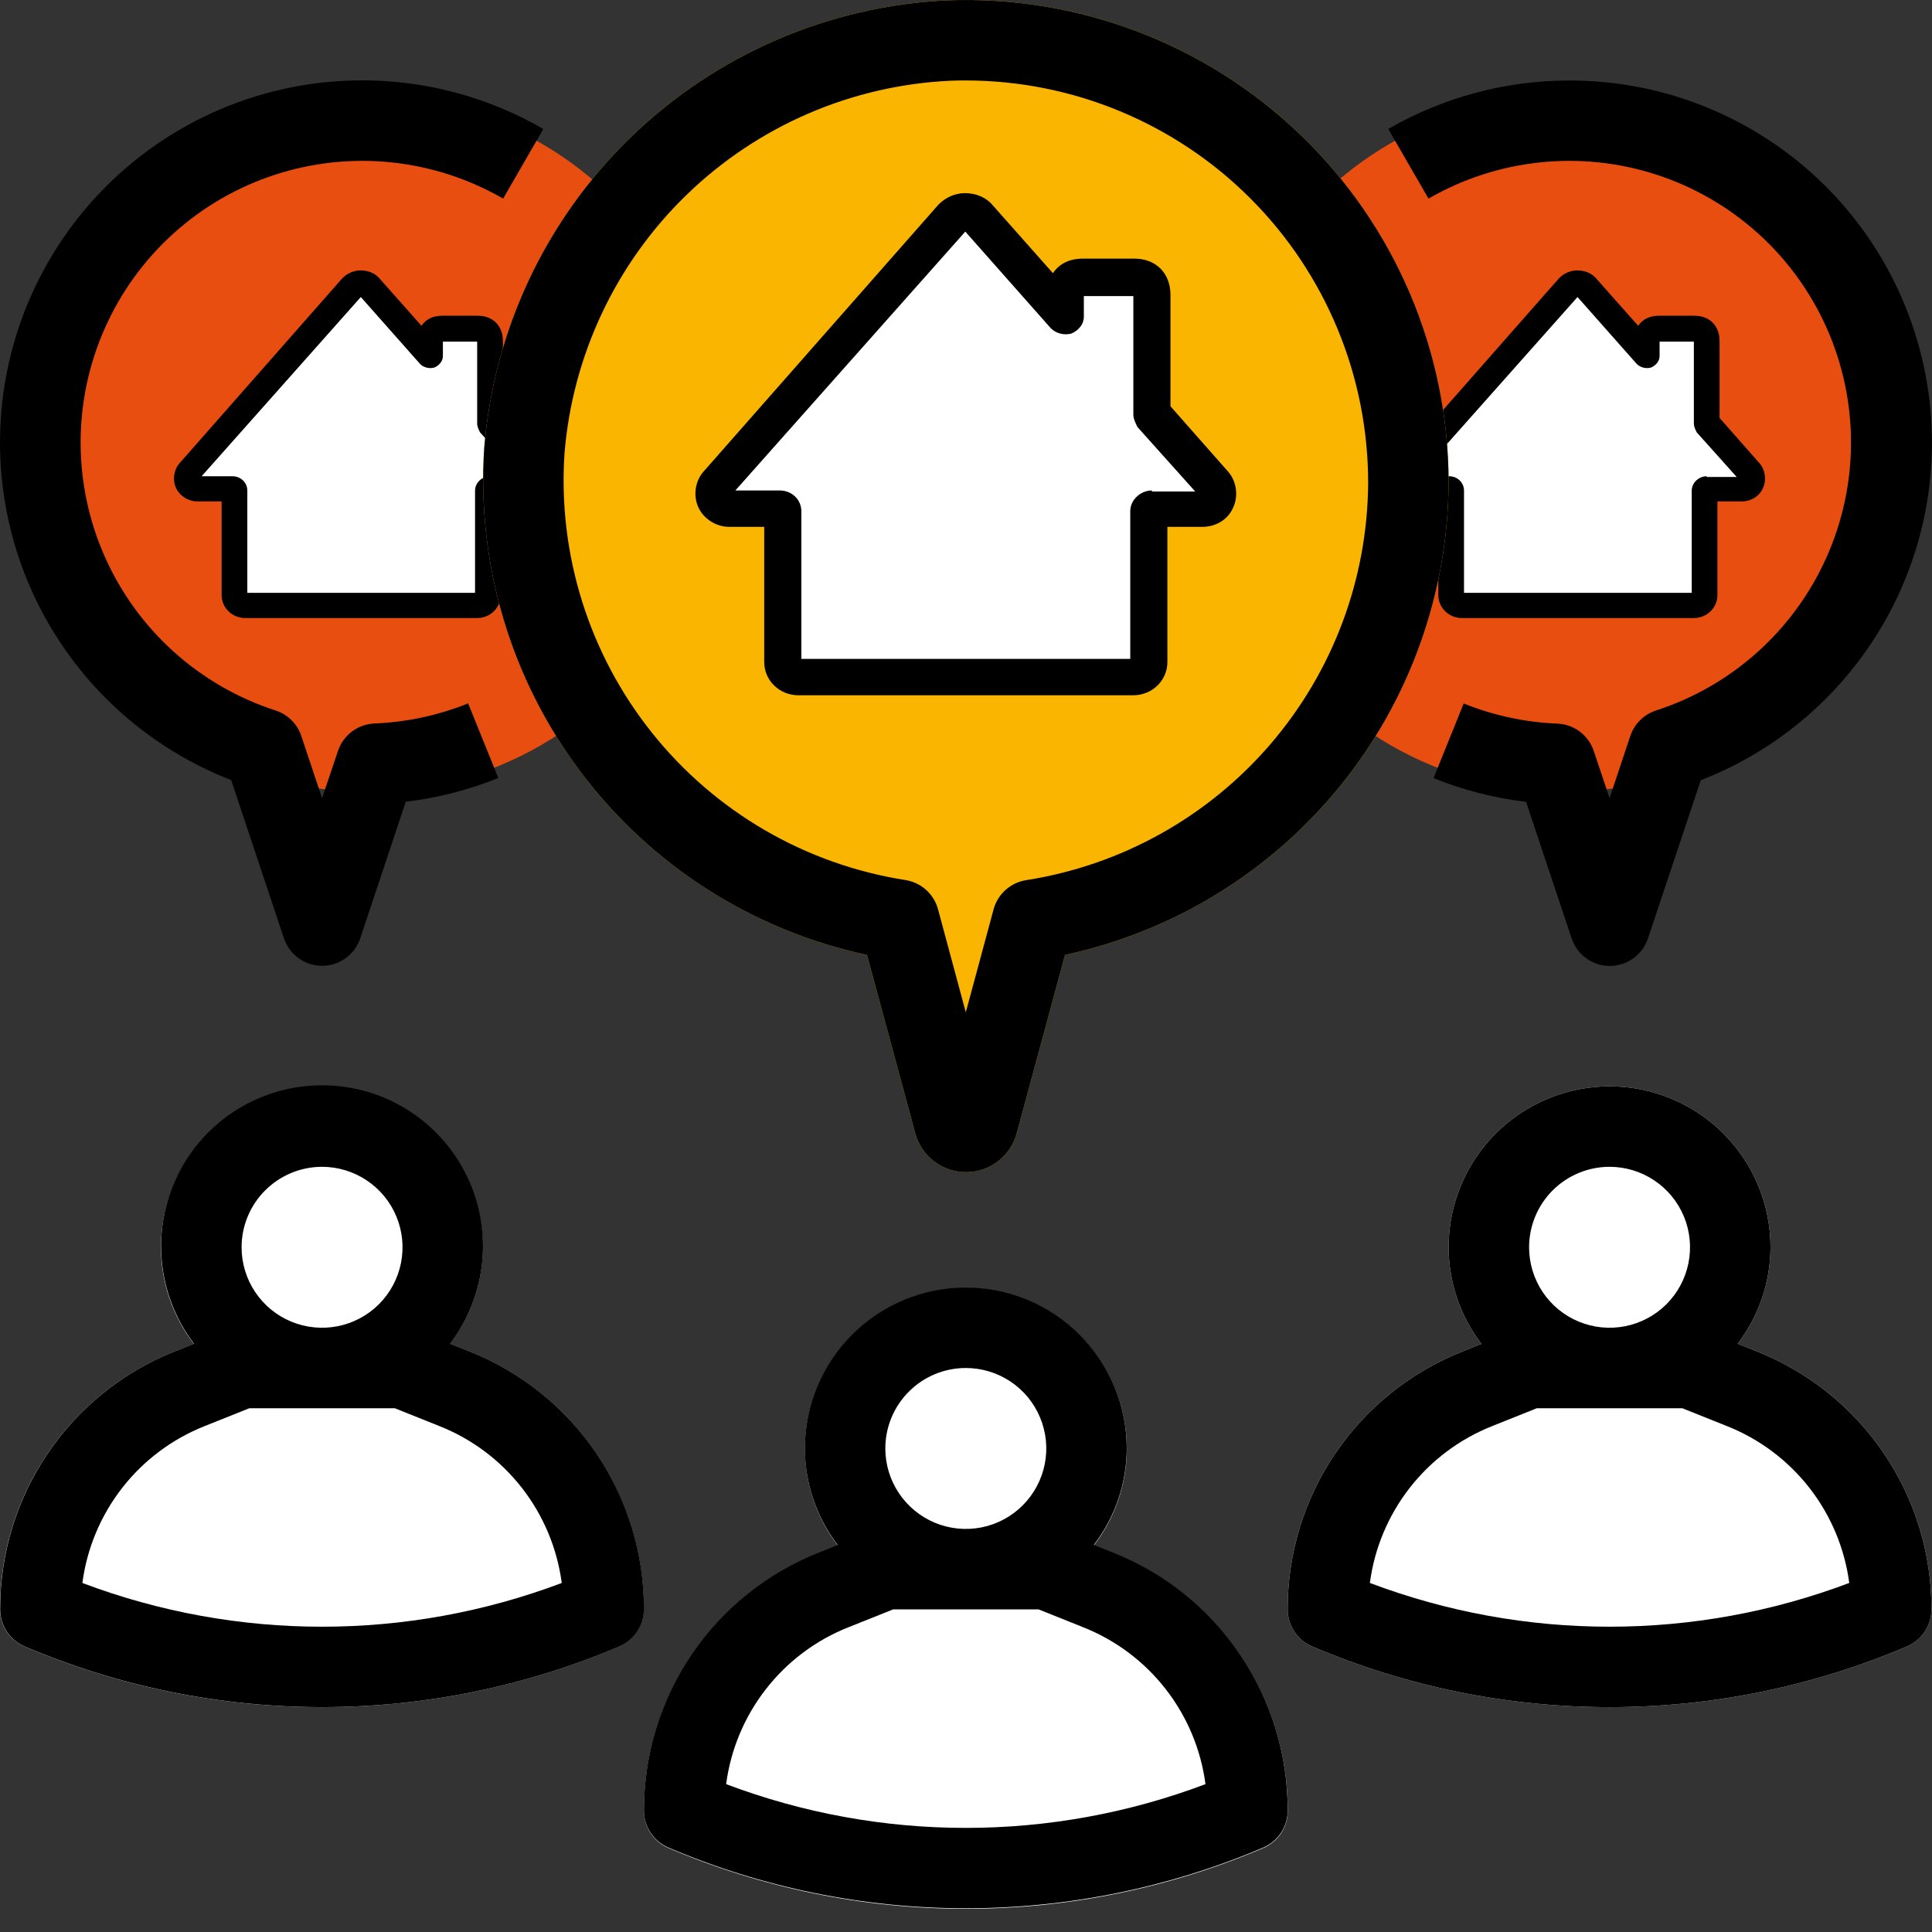 <?xml version="1.0" encoding="UTF-8"?> <svg xmlns="http://www.w3.org/2000/svg" width="66" height="66" viewBox="0 0 66 66" fill="none"><rect x="0" y="0" width="66" height="66" fill="#333333" stroke="none"/><path d="M60.011 46.164L59.36 45.903C60.085 44.957 60.479 43.8 60.483 42.609C60.483 41.151 59.904 39.753 58.873 38.722C57.842 37.691 56.443 37.111 54.985 37.111C53.527 37.111 52.128 37.691 51.097 38.722C50.066 39.753 49.487 41.151 49.487 42.609C49.49 43.802 49.884 44.961 50.61 45.908L49.959 46.169C48.194 46.868 46.68 48.082 45.615 49.654C44.551 51.225 43.984 53.081 43.989 54.98C43.989 55.248 44.068 55.511 44.216 55.736C44.364 55.961 44.575 56.137 44.822 56.243C48.035 57.613 51.492 58.319 54.985 58.319C58.478 58.319 61.935 57.613 65.148 56.243C65.395 56.137 65.606 55.961 65.754 55.736C65.902 55.511 65.981 55.248 65.981 54.98C65.987 53.08 65.421 51.223 64.356 49.651C63.291 48.078 61.777 46.863 60.011 46.164Z" fill="white"></path><path d="M60.011 46.164L59.36 45.903C60.085 44.957 60.479 43.8 60.483 42.609C60.483 41.151 59.904 39.753 58.873 38.722C57.842 37.691 56.443 37.111 54.985 37.111C53.527 37.111 52.128 37.691 51.097 38.722C50.066 39.753 49.487 41.151 49.487 42.609C49.49 43.802 49.884 44.961 50.61 45.908L49.959 46.169C48.194 46.868 46.68 48.082 45.615 49.654C44.551 51.225 43.984 53.081 43.989 54.98C43.989 55.248 44.068 55.511 44.216 55.736C44.364 55.961 44.575 56.137 44.822 56.243C48.035 57.613 51.492 58.319 54.985 58.319C58.478 58.319 61.935 57.613 65.148 56.243C65.395 56.137 65.606 55.961 65.754 55.736C65.902 55.511 65.981 55.248 65.981 54.98C65.987 53.08 65.421 51.223 64.356 49.651C63.291 48.078 61.777 46.863 60.011 46.164ZM54.985 39.86C55.529 39.86 56.06 40.022 56.512 40.324C56.964 40.626 57.317 41.055 57.525 41.557C57.733 42.059 57.787 42.612 57.681 43.145C57.575 43.679 57.313 44.169 56.929 44.553C56.544 44.938 56.054 45.199 55.521 45.305C54.988 45.411 54.435 45.357 53.933 45.149C53.431 44.941 53.001 44.589 52.699 44.136C52.397 43.684 52.236 43.153 52.236 42.609C52.236 41.88 52.526 41.181 53.041 40.665C53.557 40.15 54.256 39.86 54.985 39.86ZM46.797 54.076C46.953 52.892 47.423 51.77 48.158 50.827C48.894 49.885 49.867 49.156 50.978 48.716L52.5 48.107H57.47L58.992 48.716C60.103 49.156 61.076 49.885 61.812 50.827C62.547 51.77 63.017 52.892 63.173 54.076C57.896 56.069 52.074 56.069 46.797 54.076Z" fill="black"></path><path d="M38.022 53.052L37.371 52.791C38.096 51.846 38.49 50.689 38.494 49.498C38.494 48.04 37.914 46.641 36.883 45.61C35.852 44.579 34.454 44 32.996 44C31.538 44 30.139 44.579 29.108 45.61C28.077 46.641 27.498 48.04 27.498 49.498C27.501 50.691 27.895 51.85 28.621 52.797L27.969 53.058C26.204 53.757 24.691 54.971 23.626 56.543C22.561 58.114 21.995 59.97 22 61.868C22 62.137 22.079 62.4 22.227 62.625C22.375 62.849 22.586 63.025 22.833 63.131C26.046 64.502 29.503 65.208 32.996 65.208C36.489 65.208 39.946 64.502 43.159 63.131C43.406 63.025 43.617 62.849 43.765 62.625C43.913 62.4 43.992 62.137 43.992 61.868C43.998 59.969 43.432 58.112 42.367 56.539C41.302 54.967 39.788 53.752 38.022 53.052Z" fill="white"></path><path d="M21.998 61.852C21.998 62.121 22.077 62.384 22.225 62.608C22.373 62.833 22.583 63.009 22.831 63.115C26.044 64.484 29.5 65.19 32.993 65.19C36.486 65.19 39.943 64.484 43.156 63.115C43.403 63.009 43.614 62.833 43.762 62.608C43.91 62.384 43.989 62.121 43.989 61.852C43.995 59.953 43.429 58.096 42.364 56.523C41.3 54.95 39.786 53.735 38.02 53.036L37.368 52.775C38.093 51.83 38.488 50.673 38.491 49.481C38.491 48.023 37.912 46.625 36.881 45.594C35.85 44.563 34.452 43.984 32.993 43.984C31.535 43.984 30.137 44.563 29.106 45.594C28.075 46.625 27.495 48.023 27.495 49.481C27.498 50.675 27.893 51.834 28.618 52.78L27.967 53.041C26.202 53.74 24.689 54.955 23.624 56.526C22.559 58.098 21.993 59.954 21.998 61.852ZM41.181 60.949C35.904 62.942 30.082 62.942 24.806 60.949C24.962 59.764 25.432 58.642 26.167 57.7C26.902 56.757 27.875 56.028 28.987 55.588L30.51 54.979H35.478L37 55.588C38.111 56.028 39.085 56.757 39.82 57.7C40.555 58.642 41.025 59.764 41.181 60.949ZM32.993 46.733C33.537 46.733 34.069 46.894 34.521 47.196C34.973 47.498 35.325 47.927 35.533 48.43C35.741 48.932 35.796 49.485 35.69 50.018C35.583 50.551 35.322 51.041 34.937 51.425C34.553 51.81 34.063 52.072 33.53 52.178C32.996 52.284 32.444 52.229 31.941 52.021C31.439 51.813 31.01 51.461 30.708 51.009C30.406 50.557 30.244 50.025 30.244 49.481C30.244 48.752 30.534 48.053 31.05 47.538C31.565 47.022 32.264 46.733 32.993 46.733Z" fill="black"></path><path d="M16.022 46.164L15.371 45.903C16.096 44.957 16.49 43.8 16.494 42.609C16.494 41.151 15.915 39.753 14.883 38.722C13.852 37.691 12.454 37.111 10.996 37.111C9.538 37.111 8.139 37.691 7.108 38.722C6.077 39.753 5.498 41.151 5.498 42.609C5.501 43.802 5.895 44.961 6.621 45.908L5.969 46.169C4.204 46.868 2.691 48.082 1.626 49.654C0.562 51.225 -0.005 53.081 3.5763e-05 54.98C6.54659e-05 55.248 0.079 55.511 0.227 55.736C0.375 55.961 0.586 56.137 0.833 56.243C4.046 57.613 7.503 58.319 10.996 58.319C14.489 58.319 17.946 57.613 21.159 56.243C21.406 56.137 21.616 55.961 21.765 55.736C21.913 55.511 21.992 55.248 21.992 54.98C21.998 53.08 21.432 51.223 20.367 49.651C19.302 48.078 17.788 46.863 16.022 46.164Z" fill="white"></path><path d="M0.839 56.243C4.052 57.612 7.509 58.318 11.002 58.318C14.495 58.318 17.951 57.612 21.165 56.243C21.412 56.137 21.622 55.961 21.771 55.736C21.919 55.511 21.998 55.248 21.998 54.98C22.004 53.081 21.438 51.224 20.373 49.651C19.308 48.079 17.795 46.864 16.03 46.164L15.377 45.903C15.997 45.087 16.377 44.115 16.475 43.096C16.572 42.076 16.383 41.049 15.928 40.132C15.473 39.214 14.771 38.441 13.9 37.901C13.03 37.361 12.026 37.075 11.002 37.075C9.977 37.075 8.974 37.361 8.103 37.901C7.233 38.441 6.531 39.214 6.076 40.132C5.621 41.049 5.431 42.076 5.529 43.096C5.626 44.115 6.007 45.087 6.627 45.903L5.975 46.164C4.21 46.863 2.696 48.078 1.631 49.651C0.566 51.224 -0 53.08 0.006 54.98C0.006 55.248 0.085 55.511 0.233 55.736C0.381 55.961 0.592 56.137 0.839 56.243ZM11.002 39.86C11.546 39.86 12.077 40.022 12.529 40.324C12.981 40.626 13.334 41.055 13.541 41.557C13.75 42.06 13.804 42.612 13.698 43.146C13.592 43.679 13.33 44.169 12.946 44.553C12.561 44.938 12.071 45.199 11.538 45.305C11.005 45.411 10.452 45.357 9.95 45.149C9.448 44.941 9.018 44.589 8.716 44.136C8.414 43.684 8.253 43.153 8.253 42.609C8.253 41.88 8.542 41.181 9.058 40.666C9.574 40.15 10.273 39.86 11.002 39.86ZM6.995 48.716L8.518 48.107H13.486L15.008 48.716C16.12 49.156 17.093 49.885 17.828 50.827C18.564 51.77 19.033 52.892 19.19 54.077C13.913 56.069 8.091 56.069 2.814 54.077C2.97 52.892 3.44 51.77 4.175 50.827C4.91 49.885 5.884 49.156 6.995 48.716Z" fill="black"></path><circle cx="12.541" cy="15.175" r="11.875" fill="#E74E0F"></circle><circle cx="53.446" cy="15.175" r="11.875" fill="#E74E0F"></circle><path d="M16.833 14.346V11.918C16.833 11.441 16.516 11.123 16.041 11.123H14.908C14.614 11.123 14.387 11.237 14.252 11.441L12.916 9.943C12.78 9.785 12.553 9.694 12.327 9.694C12.101 9.694 11.897 9.785 11.738 9.943L6.576 15.776C6.394 15.98 6.349 16.298 6.462 16.548C6.576 16.797 6.847 16.979 7.142 16.979H7.911V19.929C7.911 20.338 8.251 20.656 8.659 20.656H16.018C16.425 20.656 16.765 20.338 16.765 19.929V16.979H17.535C17.829 16.979 18.101 16.82 18.214 16.548C18.328 16.298 18.282 15.98 18.101 15.776L16.833 14.346Z" fill="white"></path><path d="M17.179 14.277V11.647C17.179 11.13 16.837 10.786 16.325 10.786H15.106C14.789 10.786 14.545 10.909 14.399 11.13L12.96 9.508C12.814 9.335 12.57 9.237 12.326 9.237C12.082 9.237 11.863 9.335 11.692 9.508L6.132 15.826C5.937 16.048 5.888 16.392 6.01 16.662C6.132 16.933 6.425 17.129 6.742 17.129H7.571V20.326C7.571 20.768 7.937 21.113 8.376 21.113H16.301C16.74 21.113 17.106 20.768 17.106 20.326V17.129H17.935C18.252 17.129 18.544 16.957 18.666 16.662C18.788 16.392 18.739 16.048 18.544 15.826L17.179 14.277ZM16.74 16.269C16.472 16.269 16.228 16.49 16.228 16.761V20.252H8.449V16.761C8.449 16.49 8.229 16.269 7.937 16.269H6.888L12.326 10.147L14.35 12.433C14.472 12.556 14.667 12.605 14.838 12.556C15.008 12.482 15.13 12.335 15.13 12.163V11.671H16.301V14.474C16.301 14.572 16.35 14.671 16.398 14.769L17.764 16.294H16.74V16.269Z" fill="black"></path><path d="M58.397 14.346V11.918C58.397 11.441 58.08 11.123 57.605 11.123H56.472C56.178 11.123 55.952 11.237 55.816 11.441L54.48 9.943C54.344 9.785 54.117 9.694 53.891 9.694C53.664 9.694 53.461 9.785 53.302 9.943L48.139 15.776C47.958 15.98 47.913 16.298 48.026 16.548C48.139 16.797 48.411 16.979 48.706 16.979H49.475V19.929C49.475 20.338 49.815 20.656 50.223 20.656H57.582C57.989 20.656 58.329 20.338 58.329 19.929V16.979H59.099C59.393 16.979 59.665 16.82 59.778 16.548C59.892 16.298 59.846 15.98 59.665 15.776L58.397 14.346Z" fill="white"></path><path d="M58.743 14.277V11.647C58.743 11.13 58.401 10.786 57.889 10.786H56.67C56.353 10.786 56.109 10.909 55.963 11.13L54.524 9.508C54.378 9.335 54.134 9.237 53.89 9.237C53.646 9.237 53.427 9.335 53.256 9.508L47.696 15.826C47.501 16.048 47.452 16.392 47.574 16.662C47.696 16.933 47.989 17.129 48.306 17.129H49.135V20.326C49.135 20.768 49.501 21.113 49.94 21.113H57.865C58.304 21.113 58.67 20.768 58.67 20.326V17.129H59.499C59.816 17.129 60.108 16.957 60.23 16.662C60.352 16.392 60.303 16.048 60.108 15.826L58.743 14.277ZM58.304 16.269C58.036 16.269 57.792 16.49 57.792 16.761V20.252H50.013V16.761C50.013 16.49 49.793 16.269 49.501 16.269H48.452L53.89 10.147L55.914 12.433C56.036 12.556 56.231 12.605 56.402 12.556C56.572 12.482 56.694 12.335 56.694 12.163V11.671H57.865V14.474C57.865 14.572 57.914 14.671 57.962 14.769L59.328 16.294H58.304V16.269Z" fill="black"></path><path d="M29.618 32.622L31.267 38.714C31.37 39.095 31.595 39.432 31.909 39.672C32.222 39.912 32.606 40.042 33 40.042C33.395 40.042 33.779 39.912 34.092 39.672C34.405 39.432 34.631 39.095 34.733 38.714L36.383 32.621C40.077 31.826 43.389 29.795 45.772 26.863C48.154 23.93 49.465 20.273 49.487 16.494C49.487 14.273 49.039 12.075 48.169 10.032C47.298 7.988 46.024 6.142 44.423 4.602C42.822 3.063 40.926 1.864 38.85 1.075C36.774 0.286 34.56 -0.075 32.34 0.013C28.3 0.207 24.468 1.865 21.561 4.677C18.654 7.489 16.87 11.264 16.542 15.296C16.277 19.273 17.452 23.213 19.853 26.394C22.254 29.576 25.72 31.787 29.618 32.622Z" fill="#F9B500"></path><path d="M29.618 32.622L31.267 38.714C31.37 39.095 31.595 39.432 31.909 39.672C32.222 39.912 32.606 40.042 33 40.042C33.395 40.042 33.779 39.912 34.092 39.672C34.405 39.432 34.631 39.095 34.733 38.714L36.383 32.621C40.077 31.826 43.389 29.795 45.772 26.863C48.154 23.93 49.465 20.273 49.487 16.494C49.487 14.273 49.039 12.075 48.169 10.032C47.298 7.988 46.024 6.142 44.423 4.602C42.822 3.063 40.926 1.864 38.85 1.075C36.774 0.286 34.56 -0.075 32.34 0.013C28.3 0.207 24.468 1.865 21.561 4.677C18.654 7.489 16.87 11.264 16.542 15.296C16.277 19.273 17.452 23.213 19.853 26.394C22.254 29.576 25.72 31.787 29.618 32.622ZM19.284 15.491C19.558 12.133 21.044 8.988 23.465 6.646C25.887 4.303 29.078 2.921 32.444 2.759C32.63 2.749 32.815 2.749 32.993 2.749C34.798 2.749 36.586 3.105 38.253 3.796C39.921 4.487 41.436 5.499 42.712 6.775C43.989 8.052 45.001 9.567 45.692 11.234C46.383 12.902 46.738 14.689 46.738 16.494C46.72 19.774 45.535 22.94 43.396 25.427C41.257 27.913 38.303 29.558 35.063 30.066C34.799 30.106 34.553 30.221 34.354 30.399C34.154 30.577 34.011 30.809 33.942 31.066L32.993 34.582L32.045 31.064C31.976 30.806 31.833 30.575 31.634 30.397C31.435 30.219 31.189 30.103 30.925 30.063C27.515 29.527 24.43 27.734 22.276 25.037C20.121 22.34 19.054 18.935 19.284 15.491Z" fill="black"></path><path d="M7.898 26.649L9.697 32.048C9.788 32.323 9.963 32.562 10.197 32.732C10.432 32.902 10.714 32.993 11.003 32.993C11.293 32.993 11.575 32.902 11.809 32.732C12.044 32.562 12.219 32.323 12.309 32.048L13.862 27.388C14.947 27.26 16.01 26.987 17.023 26.577L15.992 24.028C14.973 24.439 13.891 24.671 12.793 24.715C12.514 24.727 12.246 24.823 12.023 24.99C11.801 25.158 11.634 25.389 11.546 25.654L11.002 27.266L10.294 25.144C10.226 24.94 10.111 24.754 9.958 24.603C9.805 24.451 9.619 24.337 9.414 24.271C8.131 23.856 6.949 23.176 5.946 22.274C4.942 21.373 4.139 20.27 3.589 19.038C3.04 17.807 2.755 16.473 2.754 15.124C2.753 13.775 3.035 12.441 3.583 11.209C4.131 9.976 4.932 8.872 5.934 7.969C6.936 7.066 8.117 6.384 9.4 5.967C10.683 5.55 12.039 5.407 13.38 5.548C14.722 5.689 16.019 6.11 17.187 6.785L18.561 4.406C17.085 3.553 15.449 3.014 13.755 2.823C12.061 2.632 10.346 2.793 8.717 3.297C7.088 3.8 5.581 4.635 4.29 5.749C2.999 6.862 1.953 8.23 1.216 9.768C0.479 11.305 0.067 12.978 0.008 14.682C-0.052 16.386 0.241 18.083 0.868 19.669C1.496 21.254 2.444 22.692 3.654 23.893C4.864 25.094 6.309 26.033 7.898 26.649Z" fill="black"></path><path d="M53.611 2.75C51.439 2.749 49.306 3.32 47.425 4.406L48.8 6.785C49.968 6.11 51.265 5.689 52.606 5.548C53.948 5.407 55.304 5.55 56.587 5.967C57.87 6.384 59.05 7.066 60.053 7.969C61.055 8.872 61.856 9.976 62.404 11.209C62.951 12.441 63.234 13.775 63.233 15.124C63.232 16.473 62.947 17.807 62.397 19.038C61.847 20.27 61.045 21.373 60.041 22.274C59.038 23.175 57.856 23.856 56.572 24.271C56.368 24.337 56.181 24.451 56.029 24.603C55.876 24.754 55.761 24.94 55.693 25.144L54.985 27.267L54.447 25.658C54.359 25.394 54.193 25.162 53.971 24.995C53.749 24.827 53.48 24.731 53.202 24.719C52.104 24.676 51.022 24.443 50.002 24.032L48.972 26.581C49.985 26.991 51.048 27.264 52.133 27.392L53.688 32.052C53.778 32.327 53.953 32.566 54.187 32.736C54.422 32.906 54.704 32.997 54.993 32.997C55.283 32.997 55.565 32.906 55.799 32.736C56.034 32.566 56.209 32.327 56.299 32.052L58.101 26.653C60.793 25.609 63.035 23.656 64.439 21.132C65.842 18.609 66.319 15.674 65.785 12.836C65.252 9.998 63.743 7.436 61.52 5.594C59.296 3.752 56.498 2.745 53.611 2.75Z" fill="black"></path><path d="M39.486 13.978V10.47C39.486 9.782 39.028 9.323 38.341 9.323H36.706C36.281 9.323 35.953 9.487 35.757 9.782L33.827 7.618C33.631 7.389 33.304 7.258 32.977 7.258C32.65 7.258 32.356 7.389 32.127 7.618L24.669 16.044C24.408 16.338 24.342 16.797 24.506 17.158C24.669 17.519 25.062 17.781 25.487 17.781H26.599V22.043C26.599 22.633 27.09 23.092 27.678 23.092H38.308C38.897 23.092 39.388 22.633 39.388 22.043V17.781H40.5C40.925 17.781 41.317 17.551 41.481 17.158C41.645 16.797 41.579 16.338 41.317 16.044L39.486 13.978Z" fill="white"></path><path d="M39.985 13.879V10.078C39.985 9.333 39.492 8.835 38.752 8.835H36.991C36.533 8.835 36.181 9.013 35.97 9.333L33.892 6.989C33.68 6.74 33.328 6.598 32.976 6.598C32.624 6.598 32.307 6.74 32.06 6.989L24.029 16.116C23.747 16.436 23.677 16.933 23.853 17.323C24.029 17.714 24.452 17.998 24.91 17.998H26.107V22.615C26.107 23.254 26.636 23.751 27.27 23.751H38.717C39.351 23.751 39.88 23.254 39.88 22.615V17.998H41.077C41.535 17.998 41.958 17.75 42.134 17.323C42.31 16.933 42.239 16.436 41.958 16.116L39.985 13.879ZM39.351 16.755C38.964 16.755 38.611 17.075 38.611 17.465V22.508H27.375V17.465C27.375 17.075 27.058 16.755 26.636 16.755H25.121L32.976 7.912L35.899 11.215C36.075 11.393 36.357 11.463 36.604 11.393C36.85 11.286 37.026 11.073 37.026 10.824V10.114H38.717V14.163C38.717 14.305 38.788 14.447 38.858 14.589L40.831 16.791H39.351V16.755Z" fill="black"></path></svg> 
